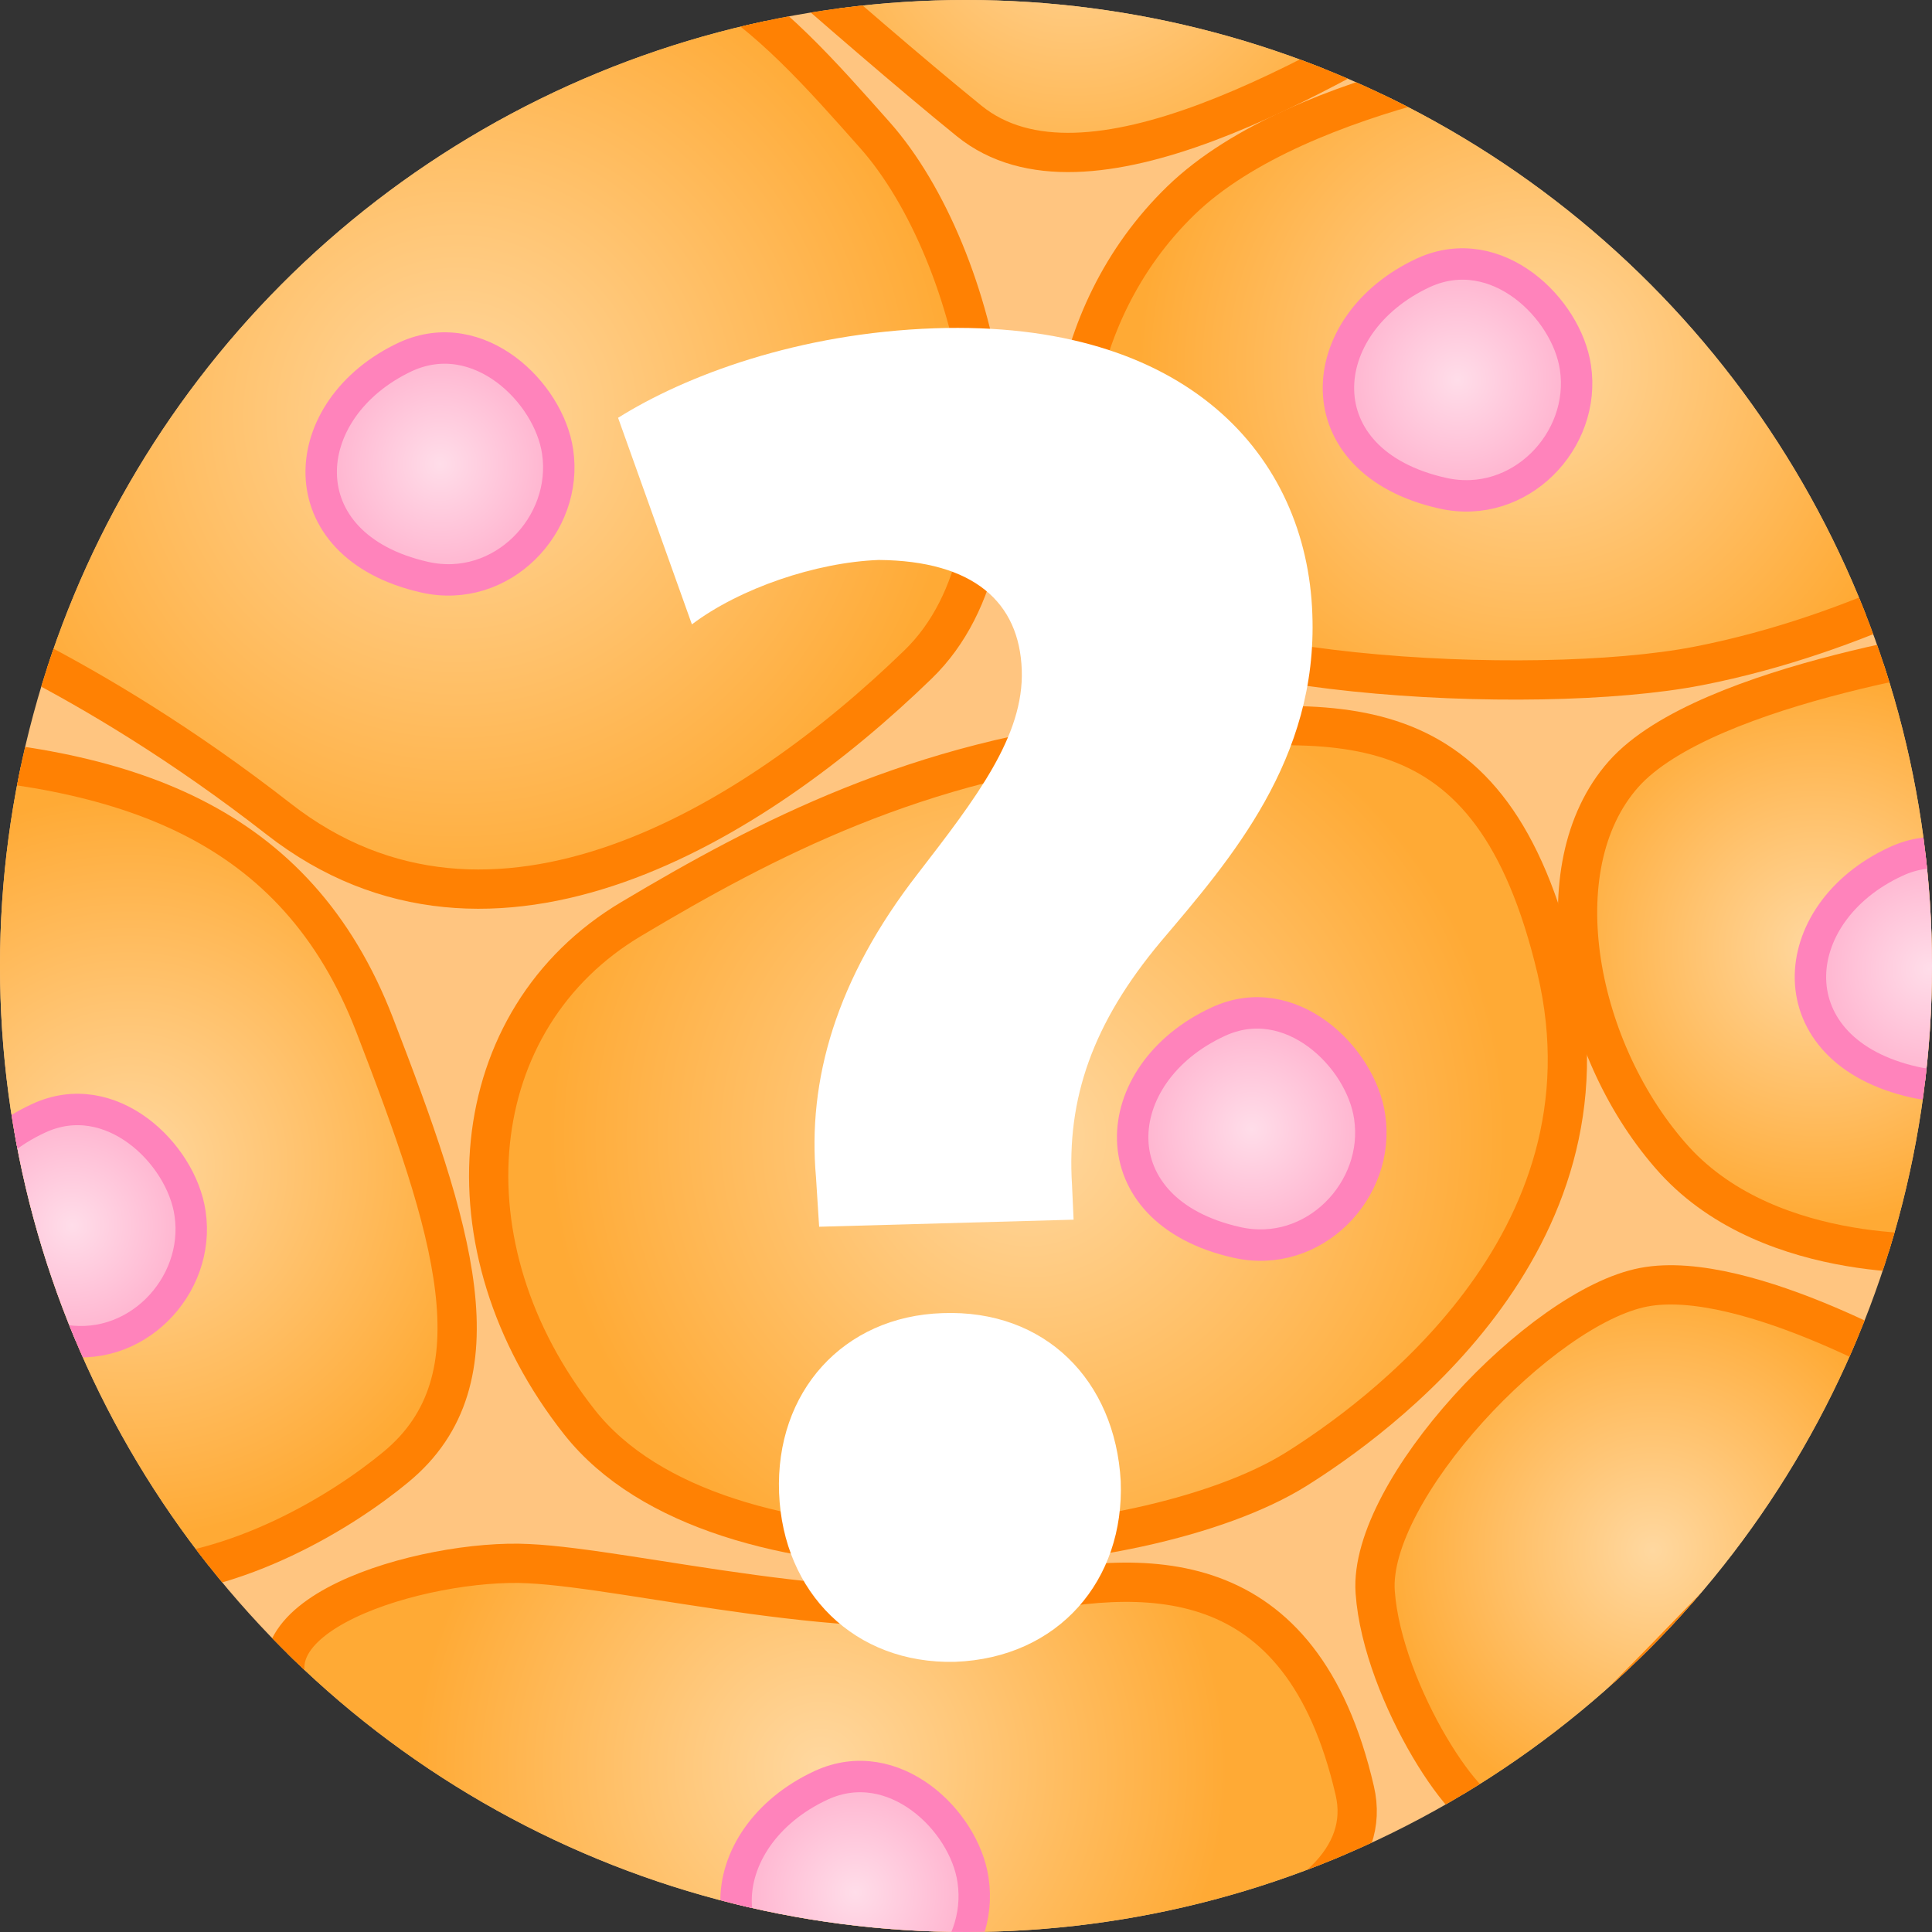 <?xml version="1.0" encoding="utf-8"?>
<!-- Generator: Adobe Illustrator 27.2.0, SVG Export Plug-In . SVG Version: 6.00 Build 0)  -->
<svg version="1.1" id="Layer_1" xmlns="http://www.w3.org/2000/svg" xmlns:xlink="http://www.w3.org/1999/xlink" x="0px" y="0px"
	 viewBox="0 0 246 246" style="enable-background:new 0 0 246 246;" xml:space="preserve">
<rect x="0" y="0" width="246" height="246" fill="#333333" stroke="none"/>
<style type="text/css">
	.st0{clip-path:url(#SVGID_00000044148198072107769110000002223910144776433599_);}
	.st1{fill:#FFC580;}
	.st2{fill:url(#SVGID_00000095309578645641580590000009630196598286915254_);stroke:#FF8103;stroke-width:5;stroke-miterlimit:10;}
	.st3{fill:url(#SVGID_00000078030456905171388170000018261825323448926896_);stroke:#FF8103;stroke-width:5;stroke-miterlimit:10;}
	.st4{fill:url(#SVGID_00000073713936034516043650000010066205597358788514_);stroke:#FF8103;stroke-width:5;stroke-miterlimit:10;}
	.st5{fill:url(#SVGID_00000123418031794621249970000016799569093343880075_);stroke:#FF8103;stroke-width:5;stroke-miterlimit:10;}
	.st6{fill:url(#SVGID_00000112622542853593781010000008726678247958539699_);stroke:#FF8103;stroke-width:5;stroke-miterlimit:10;}
	.st7{fill:url(#SVGID_00000183220736452790378740000007326118761817349283_);stroke:#FF8103;stroke-width:5;stroke-miterlimit:10;}
	.st8{fill:url(#SVGID_00000047755220041784314840000004605815890643312781_);stroke:#FF8103;stroke-width:5;stroke-miterlimit:10;}
	.st9{fill:url(#SVGID_00000158715866260634085520000012869252520286543000_);stroke:#FF8103;stroke-width:5;stroke-miterlimit:10;}
	.st10{fill:url(#SVGID_00000055683657123421371030000008701573856656827786_);stroke:#FF83BB;stroke-width:4;stroke-miterlimit:10;}
	.st11{fill:url(#SVGID_00000013169876626961307690000002016067354725664672_);stroke:#FF83BB;stroke-width:4;stroke-miterlimit:10;}
	.st12{fill:url(#SVGID_00000176035253805133857950000008349130665602170029_);stroke:#FF83BB;stroke-width:4;stroke-miterlimit:10;}
	.st13{fill:url(#SVGID_00000144301710167088769250000017900046401825222835_);stroke:#FF83BB;stroke-width:4;stroke-miterlimit:10;}
	.st14{fill:url(#SVGID_00000013910128940216165100000016658501484349881989_);stroke:#FF83BB;stroke-width:4;stroke-miterlimit:10;}
	.st15{fill:url(#SVGID_00000091702758209297642730000004613580626625177775_);stroke:#FF83BB;stroke-width:4;stroke-miterlimit:10;}
	.st16{fill:url(#SVGID_00000065035131891709401190000011216326773027108753_);stroke:#FF83BB;stroke-width:4;stroke-miterlimit:10;}
	.st17{fill:#FFFFFF;}
</style>
<g>
	<g>
		<defs>
			<circle id="SVGID_1_" cx="123" cy="123" r="123"/>
		</defs>
		<clipPath id="SVGID_00000128449881693696693490000000696475557720402828_">
			<use xlink:href="#SVGID_1_"  style="overflow:visible;"/>
		</clipPath>
		<g style="clip-path:url(#SVGID_00000128449881693696693490000000696475557720402828_);">
			<circle class="st1" cx="123" cy="123" r="123"/>
			<g>
				
					<radialGradient id="SVGID_00000180367159451683842420000007143489356129460893_" cx="58.183" cy="52.905" r="64.049" gradientUnits="userSpaceOnUse">
					<stop  offset="0" style="stop-color:#FFD8A0"/>
					<stop  offset="1" style="stop-color:#FFAA35"/>
				</radialGradient>
				
					<path style="fill:url(#SVGID_00000180367159451683842420000007143489356129460893_);stroke:#FF8103;stroke-width:5;stroke-miterlimit:10;" d="
					M-9.4,77.8c0,0,20.3,7.3,44.9,26.5c27.2,21.2,60.6,0.5,81.4-19.7c16-15.5,8-52.2-5.5-67.4S84.5-13.6,58.8-4.9s-47.8,29.7-57,56
					S-9.4,77.8-9.4,77.8z"/>
				
					<radialGradient id="SVGID_00000054944561526891973470000009530104290333637301_" cx="136.814" cy="-13.544" r="44.682" gradientUnits="userSpaceOnUse">
					<stop  offset="0" style="stop-color:#FFD8A0"/>
					<stop  offset="1" style="stop-color:#FFAA35"/>
				</radialGradient>
				
					<path style="fill:url(#SVGID_00000054944561526891973470000009530104290333637301_);stroke:#FF8103;stroke-width:5;stroke-miterlimit:10;" d="
					M82.9-19.7c0,0,25.7,23.1,40.5,35.1S167.7,9.8,188-2.2c17.5-10.3-54.9-44.3-54.9-44.3L82.9-19.7z"/>
				
					<radialGradient id="SVGID_00000063628462697914104410000005756985568159105456_" cx="195.164" cy="46.591" r="50.246" gradientUnits="userSpaceOnUse">
					<stop  offset="0" style="stop-color:#FFD8A0"/>
					<stop  offset="1" style="stop-color:#FFAA35"/>
				</radialGradient>
				
					<path style="fill:url(#SVGID_00000063628462697914104410000005756985568159105456_);stroke:#FF8103;stroke-width:5;stroke-miterlimit:10;" d="
					M200.7,6.6c0,0-34.9,4-50.3,18.9s-16.7,37.6-10.5,49.1s55.2,14.3,76.3,10.2s37.7-14.2,37.7-14.2L200.7,6.6z"/>
				
					<radialGradient id="SVGID_00000106865583421180145240000005311811210142379193_" cx="130.898" cy="144.739" r="61.059" gradientUnits="userSpaceOnUse">
					<stop  offset="0" style="stop-color:#FFD8A0"/>
					<stop  offset="1" style="stop-color:#FFAA35"/>
				</radialGradient>
				
					<path style="fill:url(#SVGID_00000106865583421180145240000005311811210142379193_);stroke:#FF8103;stroke-width:5;stroke-miterlimit:10;" d="
					M80.4,117c17.1-10.2,36.5-20.3,63.3-23.1s46.2-5.5,54.5,29.5c8.3,35.1-23.3,57.5-33.2,63.7c-19.6,12.2-73.5,16.4-91.2-6
					S59,129.7,80.4,117z"/>
				
					<radialGradient id="SVGID_00000024722246218905439960000016434814422551190704_" cx="16.539" cy="148.497" r="47.338" gradientUnits="userSpaceOnUse">
					<stop  offset="0" style="stop-color:#FFD8A0"/>
					<stop  offset="1" style="stop-color:#FFAA35"/>
				</radialGradient>
				
					<path style="fill:url(#SVGID_00000024722246218905439960000016434814422551190704_);stroke:#FF8103;stroke-width:5;stroke-miterlimit:10;" d="
					M-13.3,96.1c29.3,1.2,51,8.5,61,34.4s16.3,45.1,2.7,56.3C36.9,198-3.3,219.7-19.3,167.2S-13.3,96.1-13.3,96.1z"/>
				
					<radialGradient id="SVGID_00000160165933231467099880000009149099130121307522_" cx="104.531" cy="225.148" r="51.687" gradientUnits="userSpaceOnUse">
					<stop  offset="0" style="stop-color:#FFD8A0"/>
					<stop  offset="1" style="stop-color:#FFAA35"/>
				</radialGradient>
				
					<path style="fill:url(#SVGID_00000160165933231467099880000009149099130121307522_);stroke:#FF8103;stroke-width:5;stroke-miterlimit:10;" d="
					M38.8,217.9c-10.8-12,15.4-19.5,28.5-18.8c13.1,0.6,43,8.4,60.7,4.4s37.7-4.9,44.5,24.5c4,17.1-31.2,27-67.6,21.9
					C78.8,246.1,52,232.6,38.8,217.9z"/>
				
					<radialGradient id="SVGID_00000124851343977167254820000012284399010777287615_" cx="210.437" cy="197.421" r="34.601" gradientUnits="userSpaceOnUse">
					<stop  offset="0" style="stop-color:#FFD8A0"/>
					<stop  offset="1" style="stop-color:#FFAA35"/>
				</radialGradient>
				
					<path style="fill:url(#SVGID_00000124851343977167254820000012284399010777287615_);stroke:#FF8103;stroke-width:5;stroke-miterlimit:10;" d="
					M190.6,231.1c-3.1,1.9-14.6-15.5-15.5-28.4s21.1-36.3,34.2-38.8s36.5,11.4,36.5,11.4S200.1,225.3,190.6,231.1z"/>
				
					<radialGradient id="SVGID_00000073690987416652894230000016878809104405423746_" cx="231.404" cy="120.745" r="34.937" gradientUnits="userSpaceOnUse">
					<stop  offset="0" style="stop-color:#FFD8A0"/>
					<stop  offset="1" style="stop-color:#FFAA35"/>
				</radialGradient>
				
					<path style="fill:url(#SVGID_00000073690987416652894230000016878809104405423746_);stroke:#FF8103;stroke-width:5;stroke-miterlimit:10;" d="
					M254.1,81.9c0,0-36.9,4.8-47.4,16.7s-5.9,35.4,6.5,49.1c12.5,13.7,35.2,11.8,35.2,11.8S274.6,117.3,254.1,81.9z"/>
				
					<radialGradient id="SVGID_00000088097457940282824650000009524132017769483920_" cx="185.586" cy="48.375" r="14.966" gradientUnits="userSpaceOnUse">
					<stop  offset="0" style="stop-color:#FFDDE9"/>
					<stop  offset="1" style="stop-color:#FFB2CE"/>
				</radialGradient>
				
					<path style="fill:url(#SVGID_00000088097457940282824650000009524132017769483920_);stroke:#FF83BB;stroke-width:4;stroke-miterlimit:10;" d="
					M181.3,34.7c-14.3,6.6-15.5,24.1,2.4,28.1c9.8,2.2,18.3-6.7,16.9-16C199.5,39.3,190.6,30.5,181.3,34.7z"/>
				
					<radialGradient id="SVGID_00000011725703843883853460000013496710420856576416_" cx="56.024" cy="59.075" r="14.947" gradientUnits="userSpaceOnUse">
					<stop  offset="0" style="stop-color:#FFDDE9"/>
					<stop  offset="1" style="stop-color:#FFB2CE"/>
				</radialGradient>
				
					<path style="fill:url(#SVGID_00000011725703843883853460000013496710420856576416_);stroke:#FF83BB;stroke-width:4;stroke-miterlimit:10;" d="
					M51.7,45.4C37.5,52,36.3,69.5,54.1,73.5c9.8,2.2,18.3-6.7,16.9-16C69.9,50,61,41.2,51.7,45.4z"/>
				
					<radialGradient id="SVGID_00000141426379001100720330000009281890675370166410_" cx="159.386" cy="143.753" r="14.977" gradientUnits="userSpaceOnUse">
					<stop  offset="0" style="stop-color:#FFDDE9"/>
					<stop  offset="1" style="stop-color:#FFB2CE"/>
				</radialGradient>
				
					<path style="fill:url(#SVGID_00000141426379001100720330000009281890675370166410_);stroke:#FF83BB;stroke-width:4;stroke-miterlimit:10;" d="
					M155.1,130.1c-14.3,6.6-15.5,24.1,2.4,28.1c9.8,2.2,18.3-6.7,16.9-16C173.3,134.6,164.3,125.8,155.1,130.1z"/>
				
					<radialGradient id="SVGID_00000100340518164883777900000002852623539692198844_" cx="9.186" cy="156.053" r="14.977" gradientUnits="userSpaceOnUse">
					<stop  offset="0" style="stop-color:#FFDDE9"/>
					<stop  offset="1" style="stop-color:#FFB2CE"/>
				</radialGradient>
				
					<path style="fill:url(#SVGID_00000100340518164883777900000002852623539692198844_);stroke:#FF83BB;stroke-width:4;stroke-miterlimit:10;" d="
					M4.9,142.4c-14.3,6.6-15.5,24.1,2.4,28.1c9.8,2.2,18.3-6.7,16.9-16C23.1,146.9,14.1,138.1,4.9,142.4z"/>
				
					<radialGradient id="SVGID_00000148623508231089319670000007653250359987964557_" cx="108.886" cy="240.971" r="14.968" gradientUnits="userSpaceOnUse">
					<stop  offset="0" style="stop-color:#FFDDE9"/>
					<stop  offset="1" style="stop-color:#FFB2CE"/>
				</radialGradient>
				
					<path style="fill:url(#SVGID_00000148623508231089319670000007653250359987964557_);stroke:#FF83BB;stroke-width:4;stroke-miterlimit:10;" d="
					M104.6,227.3c-14.3,6.6-15.5,24.1,2.4,28.1c9.8,2.2,18.3-6.7,16.9-16C122.8,231.8,113.8,223.1,104.6,227.3z"/>
				
					<radialGradient id="SVGID_00000105406098217147393120000009142633506486087819_" cx="138.186" cy="-18.729" r="14.968" gradientUnits="userSpaceOnUse">
					<stop  offset="0" style="stop-color:#FFDDE9"/>
					<stop  offset="1" style="stop-color:#FFB2CE"/>
				</radialGradient>
				
					<path style="fill:url(#SVGID_00000105406098217147393120000009142633506486087819_);stroke:#FF83BB;stroke-width:4;stroke-miterlimit:10;" d="
					M133.9-32.4c-14.3,6.6-15.5,24.1,2.4,28.1c9.8,2.2,18.3-6.7,16.9-16C152.1-27.9,143.1-36.6,133.9-32.4z"/>
				
					<radialGradient id="SVGID_00000151542312489144703510000012686853480239023014_" cx="245.686" cy="123.353" r="14.976" gradientUnits="userSpaceOnUse">
					<stop  offset="0" style="stop-color:#FFDDE9"/>
					<stop  offset="1" style="stop-color:#FFB2CE"/>
				</radialGradient>
				
					<path style="fill:url(#SVGID_00000151542312489144703510000012686853480239023014_);stroke:#FF83BB;stroke-width:4;stroke-miterlimit:10;" d="
					M241.4,109.7c-14.3,6.6-15.5,24.1,2.4,28.1c9.8,2.2,18.3-6.7,16.9-16C259.6,114.2,250.6,105.4,241.4,109.7z"/>
			</g>
			<path class="st17" d="M104.3,156.2l-0.4-6.3c-1.1-12.3,2.5-25.2,13-38.7c7.4-9.6,13.5-17.5,13.2-25.9c-0.3-8.6-6.1-13.9-18.2-14
				c-8,0.3-17.7,3.6-23.8,8.2l-9.4-26.3c8.6-5.4,23-10.8,40.3-11.4c32.1-1.1,47.4,16.2,48.1,36.4c0.7,18.5-10.4,31.2-19.3,41.7
				c-8.7,10.4-12,20-11.3,31l0.2,4.4L104.3,156.2z M99.2,190.1c-0.5-12.9,8.2-22.5,20.8-22.9c13.1-0.5,22,8.6,22.7,21.4
				c0.5,12.6-7.9,22.5-21.1,23C108.8,211.9,99.7,202.8,99.2,190.1z"/>
		</g>
	</g>
</g>
</svg>
